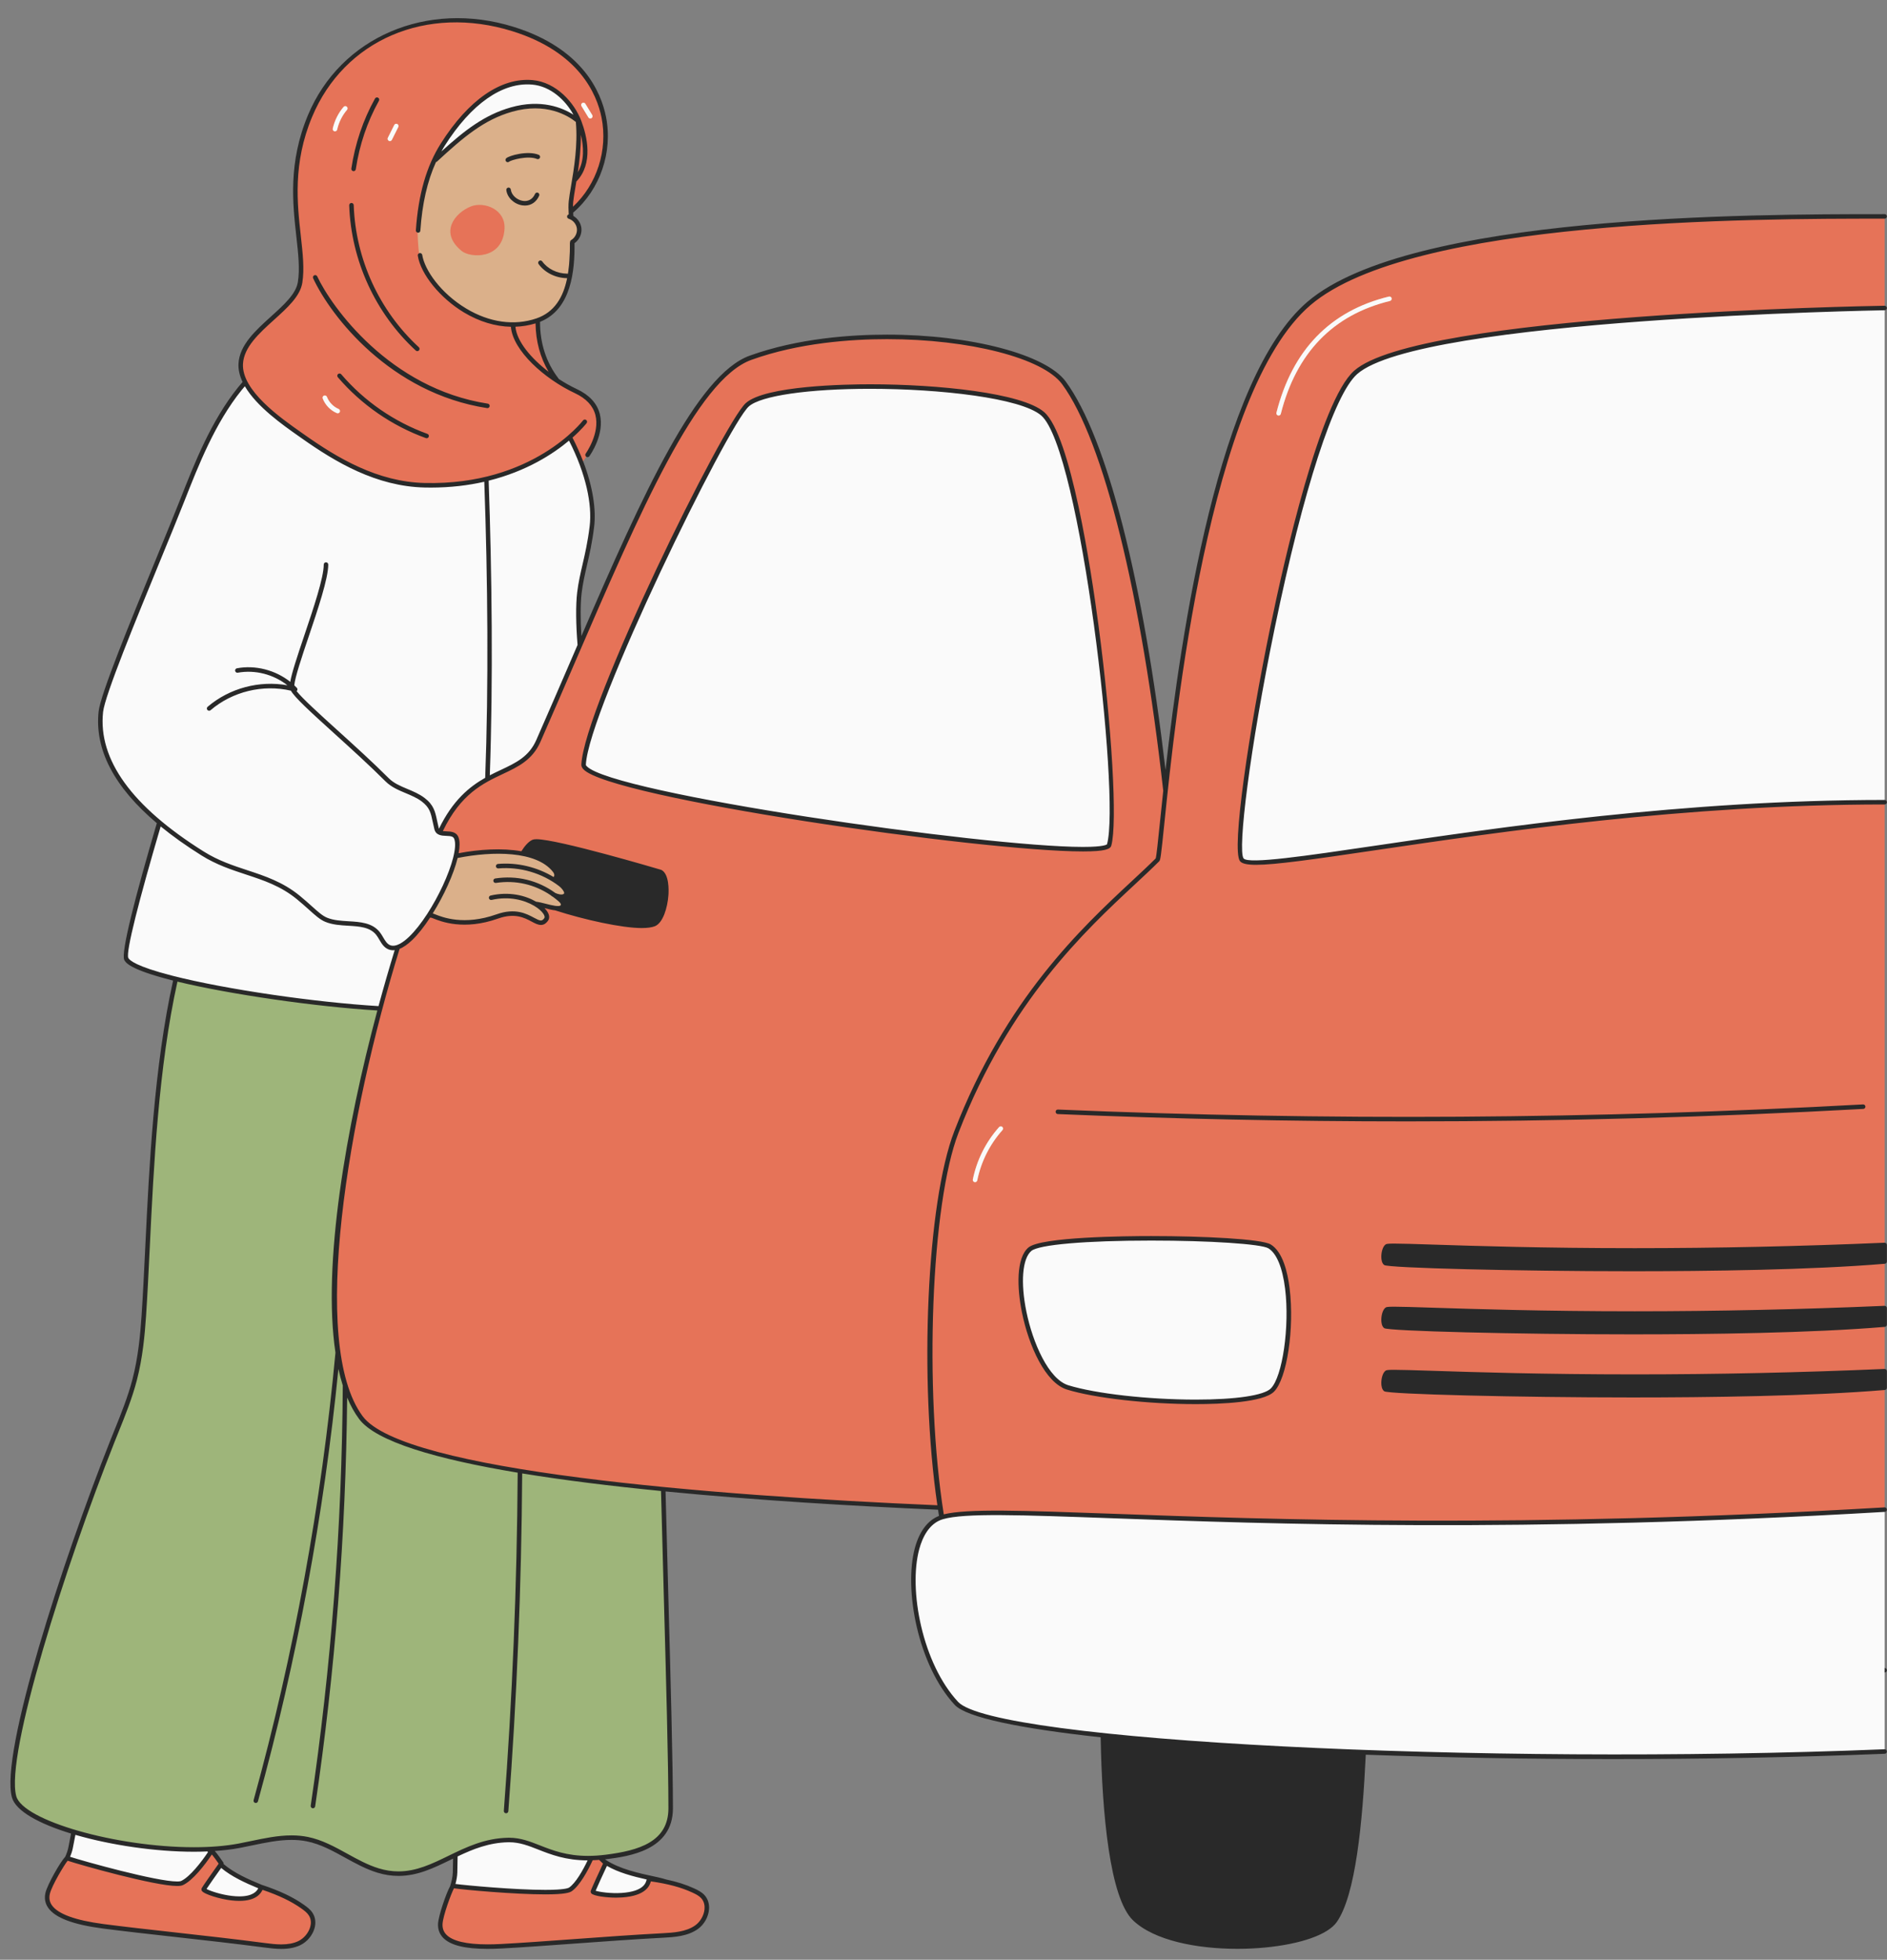 <?xml version="1.0" encoding="UTF-8"?>
<!DOCTYPE svg PUBLIC '-//W3C//DTD SVG 1.0//EN'
          'http://www.w3.org/TR/2001/REC-SVG-20010904/DTD/svg10.dtd'>
<svg height="507.5" preserveAspectRatio="xMidYMid meet" version="1.0" viewBox="-2.7 -4.7 488.8 507.5" width="488.8" xmlns="http://www.w3.org/2000/svg" xmlns:xlink="http://www.w3.org/1999/xlink" zoomAndPan="magnify"
><rect x="-2.7" y="-4.7" width="488.8" height="507.5" fill="#808080" stroke="none"/><g id="change1_1"
  ><path d="M484.485,52.341c-33.648,0-121.353,0.106-147.428,22.269c-17.034,14.487-29.431,56.699-36.845,125.463 l-1.988,0.003c-5.665-51.249-15.439-90.521-26.146-105.053c-4.9-6.652-23.826-11.48-45.002-11.48 c-9.207,0-22.757,0.928-35.022,5.349c-13.842,4.988-28.984,40.027-43.628,73.912l-1.915-0.313 c-0.452-5.382-0.496-10.676-0.114-13.817c0.319-2.622,0.845-4.902,1.403-7.317c0.659-2.855,1.34-5.808,1.831-9.843 c0.524-4.321-0.41-9.963-2.631-15.889l-0.203-0.542l0.369-0.446c1.055-1.275,2.933-3.951,3.656-7.551 c1.315-6.58-3.78-9.468-9.193-12.535c-4.005-2.284-5.402-9.767-5.866-15.754c0.332-0.106,0.667-0.208,0.976-0.339 c7.497-3.17,8.264-13.216,8.173-20.349c0.375,0.062,0.622,0.074,0.622,0.074c1.214-0.701,1.937-2.16,1.774-3.549 c-0.163-1.385-1.197-2.618-2.534-3.031c0.006-0.125,0.012-0.251,0.024-0.354c1.664-15.591,2.463-21.528,2.209-25.301 c-0.018-0.047-0.036-0.094-0.053-0.141l0.986-0.218c0.125,0.323,0.246,0.648,0.347,0.984c0.071,0.236,0.221,0.728-1.236,15.576 l-0.602,5.477c5.311-5.431,7.746-14.027,6.11-22.217c-1.21-6.056-5.761-16.918-22.647-21.63c-4.996-1.394-9.935-2.1-14.68-2.1 c-16.942,0-30.321,8.771-36.708,24.064c-4.974,11.918-3.818,22.273-2.891,30.593c0.518,4.641,0.965,8.649,0.387,12.268 c-0.579,3.621-3.916,6.635-7.447,9.826c-3.785,3.419-7.699,6.955-7.916,11.14c-0.07,1.331,0.287,2.772,1.059,4.284l0.31,0.606 l-0.45,0.51c-0.477,0.542-0.944,1.091-1.393,1.651c-6.827,8.509-11.046,19.231-14.769,28.693c-1.598,4.045-3.817,9.448-6.166,15.168 c-6.404,15.592-14.374,34.996-14.83,39.241c-1.012,9.399,3.973,18.757,14.816,27.815l0.504,0.421l-0.186,0.629 c-8.748,29.604-8.815,33.997-8.643,34.6c0.149,0.311,1.436,1.993,12.14,4.637L44,248.059l-0.215,0.955 c-4.993,22.211-6.259,48.352-7.275,69.357c-0.308,6.356-0.599,12.36-0.963,17.748c-0.336,5.018-0.886,10.936-2.412,16.786 c-1.21,4.643-3.025,9.14-4.781,13.489c-0.359,0.889-0.718,1.778-1.072,2.668c-12.499,31.481-28.268,80.715-25.367,91.273 c0.743,2.71,6.257,5.85,14.751,8.397l0.857,0.258l-0.161,0.88c-0.276,1.512-0.548,2.929-0.815,4.228 c-0.182,0.877-0.488,1.772-0.964,2.818l-0.058,0.226l-0.257,0.16c-0.707,0.646-4.196,6.561-4.647,8.518 c-0.23,0.989-0.08,1.848,0.458,2.624c1.512,2.18,5.92,3.762,13.104,4.703c5.25,0.688,11.667,1.403,18.461,2.16 c7.797,0.869,15.86,1.768,23.261,2.743c1.464,0.192,2.892,0.365,4.267,0.365c1.672,0,3.047-0.264,4.199-0.803 c1.346-0.638,2.476-1.972,2.879-3.396c0.198-0.701,0.305-1.735-0.314-2.688c-0.415-0.646-1.088-1.15-1.861-1.697 c-2.501-1.767-5.586-3.254-9.667-4.655l-0.035,0.052l-0.753-0.308c-3.632-1.484-7.762-3.296-10.794-6.018l-0.664-0.596l0.275-0.388 c-0.427-0.606-0.873-1.218-1.221-1.675l-0.412,0.63l-0.815-1.399c-0.169-0.29-0.326-0.585-0.471-0.89l-0.647-1.357l1.502-0.072 c2.792-0.134,5.345-0.416,7.585-0.836c1.089-0.205,2.181-0.434,3.275-0.663c3.457-0.724,7.031-1.473,10.588-1.473 c1.529,0,2.935,0.135,4.298,0.41c3.746,0.753,7.095,2.6,10.334,4.386c2.581,1.423,5.249,2.895,8.042,3.751 c1.71,0.523,3.354,0.778,5.027,0.778c4.553,0,8.533-1.935,12.747-3.983c0.515-0.25,1.032-0.501,1.553-0.751l1.442-0.689l-0.01,1.599 c-0.01,1.618-0.034,3.137-0.076,4.525c-0.045,1.506-0.434,2.938-0.768,4.017l-0.035,0.112l-0.06,0.102 c-0.74,1.249-2.879,7.201-2.967,9.138c-0.044,0.981,0.237,1.775,0.86,2.426c1.525,1.595,5.03,2.403,10.417,2.403 c1.055,0,2.198-0.032,3.397-0.096c5.342-0.28,11.856-0.754,18.753-1.255c7.754-0.564,15.772-1.146,23.155-1.535 c2.64-0.14,5.925-0.314,8.237-1.973c1.202-0.862,2.069-2.374,2.21-3.853c0.07-0.73-0.011-1.773-0.79-2.596 c-0.538-0.567-1.321-0.953-2.144-1.332c-2.01-0.924-4.191-1.619-6.956-2.21c-0.711-0.223-1.419-0.41-2.105-0.557l-0.379-0.081 c-4.667-0.997-9.956-2.128-13.854-4.789l-0.072-0.05l-0.063-0.061c-0.269-0.264-0.621-0.602-0.984-0.939l-1.649-1.534l2.244-0.194 c0.527-0.046,1.065-0.101,1.624-0.172c8.193-1.052,15.774-3.186,15.774-11.592c0-11.443-0.621-34.093-1.221-55.995 c-0.25-9.131-0.5-18.261-0.708-26.646l-0.028-1.13l1.125,0.11c20.667,2.031,45.458,3.695,71.692,4.812l0.824,0.035l0.122,0.815 c0.125,0.83,0.254,1.65,0.388,2.462l0.14,0.853l-0.823,0.263c-3.403,1.085-5.011,4.728-5.761,7.593 c-2.724,10.407,0.977,29.288,10.007,38.981c1.548,1.664,8.458,4.916,37.338,7.998l0.878,0.094l0.016,0.883 c0.442,25.34,3.313,42.376,7.874,46.74c4.538,4.347,14.208,6.941,25.868,6.941c11.624,0,21.925-2.624,24.491-6.237 c5.059-7.142,6.578-28.021,7.28-43.105l0.046-0.988l0.989,0.036c20.829,0.752,42.666,1.133,64.903,1.133c0.003,0,0.002,0,0.005,0 c23.923,0,47.138-0.443,69.013-1.317L484.485,52.341z M107.503,65.274c0.029,0.053,0.053,0.11,0.083,0.163 c0.73,0.616,1.946,2.864,4.216,5.395c0.008,0.007,0.015,0.014,0.023,0.021l-0.724,0.691c-1.834-1.807-3.31-3.697-4.386-5.619 L107.503,65.274z" fill="#DBB08A"
  /></g
  ><g id="change2_1"
  ><path d="M77.777,490.988c1.67,2.568-0.221,6.222-2.978,7.529c-2.767,1.295-6,0.922-9.024,0.525 c-13.903-1.833-30.492-3.432-41.722-4.903c-11.231-1.471-15.352-4.471-14.406-8.545c0.522-2.262,4.334-8.663,5.026-9.092 c0.005-0.003,0.013-0.012,0.017-0.014c1.284,0.572,26.686,7.833,29.745,6.456c2.467-1.116,5.711-5.359,7.419-7.973 c0.077-0.119,0.156-0.238,0.227-0.35c0.49,0.257,2.58,3.304,2.58,3.304s-0.063,0.089-0.166,0.233 c-0.791,1.11-4.236,5.954-4.433,6.398c-0.175,0.42,3.642,1.891,7.238,2.3c6.96,0.788,7.407-2.5,7.699-2.862 c0.002-0.002,0.004-0.008,0.006-0.01c5.172,1.716,8.301,3.373,10.647,5.031C76.446,489.576,77.252,490.171,77.777,490.988z M176.864,484.859c-1.834-0.843-4.054-1.615-7.075-2.256c-1.286-0.273-2.701-0.525-4.318-0.744 c-0.234,0.374-0.011,3.736-7.051,4.226c-3.607,0.257-7.635-0.49-7.53-0.934c0.117-0.537,3.315-7.366,3.315-7.366 s-0.197-0.196-0.488-0.481c-0.274-0.267-0.632-0.612-1.002-0.956c-0.792,0.069-1.552,0.112-2.279,0.13 c-1.294,2.873-3.41,6.742-5.371,8.101c-2.755,1.914-29.056-0.584-30.422-0.911c-0.048,0.039-0.113,0.138-0.187,0.261 c-0.807,1.363-3.009,7.473-3.105,9.603c-0.187,4.179,4.413,6.374,15.725,5.778c11.312-0.595,27.912-2.055,41.909-2.79 c3.047-0.163,6.292-0.385,8.767-2.16c2.475-1.775,3.665-5.73,1.564-7.948C178.651,485.711,177.752,485.268,176.864,484.859z M140.899,223.225v-0.023c-0.012-0.012-0.035-0.023-0.047-0.035C140.864,223.19,140.887,223.202,140.899,223.225z M60.826,94.307 c-0.803-1.571-1.251-3.181-1.167-4.792c0.443-8.557,14.242-13.997,15.374-21.071c1.611-10.086-5.183-24.515,2.568-43.088 C86.03,5.172,106.576-3.77,130.18,2.814c29.278,8.171,28.227,36.889,14.989,47.302l0.887-8.078c0,0,1.436-14.639,1.273-15.176 c-0.094-0.315-0.208-0.616-0.323-0.915c-0.036-0.092-0.066-0.188-0.104-0.279c-2.27-5.502-7.89-8.238-9.963-8.729 c-6.549-1.565-12.409,2.51-14.335,3.817c-4.892,3.315-10.156,10.564-11.067,12.724c-0.529,1.256-1.054,2.408-1.562,3.506 c-2.964,6.41-5.32,10.91-4.263,22.76c0.183,2.028,0.89,3.935,1.874,5.691c1.137,2.029,2.648,3.851,4.216,5.395 c2.87,2.827,5.886,4.738,6.95,5.328c3.923,2.183,11.429,3.199,11.429,3.199s-0.001,0.02-0.002,0.055 c2.617,0.155,4.78-0.204,6.56-0.956c0.506,6.892,2.063,13.329,5.386,15.224c5.417,3.07,11.137,6.304,9.678,13.6 c-0.761,3.786-2.701,6.584-3.866,7.993c-0.817-2.181-1.823-4.447-3.036-6.769c-5.729,5.007-17.935,12.908-37.588,12.459 c-11.803-0.268-22.052-5.954-31.508-12.631C71.703,105.437,63.803,100.135,60.826,94.307z M147.929,22.775l1.785,2.93 c0.11,0.18,0.302,0.28,0.499,0.28c0.104,0,0.209-0.027,0.304-0.083c0.275-0.168,0.362-0.527,0.196-0.803l-1.788-2.93 c-0.167-0.277-0.529-0.364-0.801-0.195C147.848,22.14,147.761,22.499,147.929,22.775z M98.03,31.774 c0.083,0.041,0.171,0.06,0.259,0.06c0.214,0,0.421-0.119,0.524-0.325c0.547-1.107,1.095-2.203,1.655-3.311 c0.146-0.287,0.029-0.638-0.258-0.784c-0.288-0.144-0.639-0.03-0.784,0.258c-0.562,1.111-1.111,2.211-1.66,3.32 C97.623,31.28,97.74,31.63,98.03,31.774z M83.941,29.298c0.042,0.009,0.086,0.014,0.128,0.014c0.268,0,0.509-0.185,0.57-0.457 c0.424-1.887,1.306-3.652,2.547-5.106c0.21-0.245,0.181-0.613-0.064-0.823c-0.245-0.21-0.613-0.18-0.823,0.064 c-1.366,1.597-2.334,3.537-2.8,5.61C83.428,28.915,83.626,29.226,83.941,29.298z M80.9,98.505c0.655,1.684,1.985,3.061,3.651,3.779 c0.075,0.033,0.153,0.048,0.231,0.048c0.225,0,0.441-0.132,0.537-0.352c0.128-0.296-0.009-0.639-0.304-0.767 c-1.381-0.595-2.484-1.737-3.027-3.132c-0.118-0.3-0.455-0.451-0.756-0.332C80.932,97.865,80.783,98.204,80.9,98.505z M119.277,48.761c-4.086,1.623-8.358,6.747-2.323,11.58c2.172,1.74,10.507,2.289,11.032-5.72 C128.325,49.461,122.663,47.418,119.277,48.761z M318.958,217.938c3.491,4.728,81.472-14.896,166.527-14.896v183.197 c-149.191,8.779-228.911-2.533-244.087,1.914c-0.057,0.017-0.107,0.044-0.164,0.062c-0.134-0.816-0.264-1.64-0.389-2.476 c-22.704-0.966-48.224-2.503-71.747-4.816c-38.561-3.791-71.746-9.663-78.316-18.512c-12.761-17.188-5.851-65.68,4.96-105.953 c1.472-5.485,3.016-10.815,4.593-15.895c2.495-0.86,5.454-4.162,8.113-8.275c0.259,0.036,0.521,0.077,0.779,0.111 c0.618,0.083,6.899,3.772,16.903,0.223c8.16-2.895,10.39,3.957,12.655,0.759c0.654-0.922-0.537-2.65-2.872-4.027 c1.763,0.339,3.514,0.689,5.277,1.027c0.712,0.14,1.669,0.152,1.938-0.525c0.222-0.572-0.268-1.167-0.724-1.564 c-0.514-0.443-1.027-0.864-1.564-1.249c-0.023-0.012-0.058-0.023-0.082-0.047v-0.012c0.023,0.023,0.047,0.035,0.082,0.058 c0.724,0.362,2.125,0.782,2.872,0.187c0.992-0.794-0.525-2.382-1.202-2.907c-0.514-0.397-1.062-0.77-1.611-1.121l0.023-0.129 c0.117-0.082,1.167-0.992,0.082-2.37c-4.467-5.673-16.214-5.647-25.656-3.703c0.449-1.959,0.555-3.588,0.183-4.616 c-0.636-1.772-3.028-0.871-4.34-1.488c8.397-18.203,20.969-13.288,25.563-23.719c3.712-8.436,7.287-16.749,10.753-24.77 c16.473-38.119,30.425-69.49,44.207-74.457c28.344-10.215,72.879-4.774,81.168,6.479c10.491,14.239,20.518,52.9,26.336,105.537 c3.65-33.848,12.941-105.493,37.192-126.118c26.547-22.565,115.361-22.507,149.075-22.507v23.721c0,0-120.485,1.961-137.039,16.694 C334.192,104.446,315.21,212.86,318.958,217.938z M284.602,214.132c3.268-11.709-6.386-102.344-17.219-111.683 c-9.596-8.265-68.409-9.537-76.498-2.335c-5.627,4.996-41.722,78.471-42.411,93.204C148.1,201.268,283.003,219.853,284.602,214.132z M256.928,287.125c-0.243-0.215-0.61-0.194-0.824,0.047c-3.438,3.858-5.79,8.549-6.803,13.57c-0.064,0.315,0.141,0.623,0.457,0.687 c0.038,0.008,0.077,0.011,0.116,0.011c0.271,0,0.515-0.191,0.572-0.469c0.973-4.816,3.23-9.32,6.529-13.022 C257.189,287.709,257.169,287.339,256.928,287.125z M264.079,318.799c-6.094,5.148,0.385,32.897,9.783,35.792 c13.834,4.261,48.318,5.393,53.034,0.689c4.938-4.938,6.631-32.792-0.747-37.216C321.865,315.496,268.784,314.83,264.079,318.799z M357.35,73.237c0.314-0.077,0.505-0.393,0.429-0.705c-0.077-0.313-0.395-0.504-0.705-0.429 c-15.208,3.707-25.01,13.829-29.133,30.086c-0.08,0.312,0.11,0.63,0.422,0.709c0.048,0.012,0.097,0.018,0.144,0.018 c0.261,0,0.498-0.175,0.565-0.439C333.081,86.672,342.595,76.835,357.35,73.237z" fill="#E67358"
  /></g
  ><g id="change3_1"
  ><path d="M171.027,463.589c0,9.654-9.281,11.638-16.647,12.584c-0.573,0.073-1.124,0.128-1.665,0.175 c-0.792,0.069-1.552,0.112-2.279,0.13c-10.857,0.266-14.809-4.809-21.482-4.683c-5.279,0.096-9.609,1.925-13.698,3.881 c-6.382,3.054-12.174,6.422-20.051,4.011c-6.397-1.961-11.72-6.794-18.281-8.113c-5.883-1.19-11.884,0.619-17.779,1.728 c-2.378,0.446-4.983,0.72-7.723,0.853c-11.224,0.542-24.783-1.384-35.043-4.463c-8.352-2.506-14.518-5.771-15.428-9.091 c-3.105-11.3,13.857-62.829,25.402-91.908c2.102-5.288,4.378-10.53,5.814-16.04c1.413-5.416,2.008-11.02,2.382-16.6 c1.587-23.453,1.757-58.327,8.261-87.258c14.141,3.494,36.931,6.751,52.932,7.663c-10.811,40.273-17.721,88.766-4.96,105.953 c6.57,8.848,39.755,14.721,78.316,18.512C169.814,409.765,171.027,447.437,171.027,463.589z" fill="#9EB57A"
  /></g
  ><g id="change4_1"
  ><path d="M50.062,484.556c0.196-0.444,3.642-5.288,4.433-6.398c2.844,2.553,6.754,4.303,10.504,5.836 c-0.292,0.363-0.74,3.65-7.699,2.862C53.704,486.447,49.887,484.976,50.062,484.556z M16.379,469.691 c-0.274,1.504-0.545,2.913-0.811,4.206c-0.187,0.903-0.511,1.764-0.895,2.605c0.005-0.003,0.013-0.012,0.017-0.014 c1.284,0.572,26.686,7.833,29.745,6.456c2.467-1.116,5.711-5.359,7.419-7.973c-0.154-0.265-0.299-0.537-0.432-0.816 C40.199,474.697,26.64,472.77,16.379,469.691z M150.89,485.151c-0.105,0.444,3.923,1.191,7.53,0.934 c7.04-0.49,6.817-3.852,7.051-4.226c1.617,0.219,3.033,0.471,4.318,0.744c-0.723-0.226-1.459-0.422-2.194-0.58 c-4.726-1.011-10.04-2.098-13.878-4.719c0.292,0.284,0.488,0.481,0.488,0.481S151.007,484.614,150.89,485.151z M145.065,484.579 c1.961-1.359,4.077-5.227,5.371-8.101c-10.857,0.266-14.809-4.809-21.482-4.683c-5.279,0.096-9.609,1.925-13.698,3.881 c-0.01,1.611-0.034,3.122-0.076,4.503c-0.038,1.277-0.343,2.52-0.724,3.75c0.073-0.124,0.139-0.222,0.187-0.261 C116.009,483.995,142.31,486.493,145.065,484.579z M100.335,240.564c2.495-0.86,5.454-4.162,8.113-8.275 c3.17-4.903,5.9-10.928,6.9-15.289c0.449-1.959,0.555-3.588,0.183-4.616c-0.636-1.772-3.028-0.871-4.34-1.488 c8.397-18.203,20.969-13.288,25.563-23.719c3.712-8.436,7.287-16.749,10.753-24.77c-0.45-5.351-0.49-10.555-0.118-13.613 c0.677-5.568,2.311-9.572,3.234-17.16c0.502-4.138-0.255-9.869-2.687-16.36c-0.817-2.181-1.823-4.447-3.036-6.769 c-5.729,5.007-17.935,12.908-37.588,12.459c-11.803-0.268-22.052-5.954-31.508-12.631c-4.101-2.896-12.001-8.198-14.978-14.026 c-0.488,0.553-0.964,1.114-1.423,1.686c-6.818,8.498-10.927,18.807-14.919,28.952c-5.989,15.164-20.417,48.691-21.06,54.669 c-0.832,7.729,1.834,17.551,15.169,28.69c-5.671,19.191-9.405,33.614-8.585,35.316c0.771,1.606,5.697,3.42,12.802,5.175 c14.141,3.494,36.931,6.751,52.932,7.663C97.214,250.974,98.758,245.644,100.335,240.564z M148.474,193.318 c-0.374,7.95,134.529,26.535,136.128,20.814c3.268-11.709-6.386-102.344-17.219-111.683c-9.596-8.265-68.409-9.537-76.498-2.335 C185.258,105.11,149.163,178.585,148.474,193.318z M117.013,30.514c4.599-3.619,9.958-6.491,15.76-7.378 c4.83-0.738,9.979,0.017,14.129,2.532c-2.27-5.502-7.89-8.238-9.963-8.729c-6.549-1.565-12.409,2.51-14.335,3.817 c-4.892,3.315-10.156,10.564-11.067,12.724c-0.529,1.256-1.054,2.408-1.562,3.506C112.197,34.688,114.508,32.485,117.013,30.514z M318.958,217.938c3.491,4.728,81.472-14.896,166.527-14.896V75.062c0,0-120.485,1.961-137.039,16.694 C334.192,104.446,315.21,212.86,318.958,217.938z M485.486,448.88l-0.001-62.641c-149.191,8.779-228.911-2.533-244.087,1.914 c-0.057,0.017-0.107,0.044-0.164,0.062c-11.824,3.771-8.522,34.964,3.818,48.209c3.024,3.249,17.018,6.075,37.964,8.311 c0.348,19.957,2.336,41.852,8.183,47.444c11.079,10.612,46.287,8.417,51.867,0.56c4.898-6.915,6.639-25.942,7.463-43.636 C392.32,450.612,440.897,450.691,485.486,448.88z M264.079,318.799c-6.094,5.148,0.385,32.897,9.783,35.792 c13.834,4.261,48.318,5.393,53.034,0.689c4.938-4.938,6.631-32.792-0.747-37.216C321.865,315.496,268.784,314.83,264.079,318.799z M84.069,29.312c0.268,0,0.509-0.185,0.57-0.457c0.424-1.887,1.306-3.652,2.547-5.106c0.21-0.245,0.181-0.613-0.064-0.823 c-0.245-0.21-0.613-0.18-0.823,0.064c-1.366,1.597-2.334,3.537-2.8,5.61c-0.071,0.315,0.127,0.626,0.442,0.698 C83.983,29.307,84.027,29.312,84.069,29.312z M98.03,31.774c0.083,0.041,0.171,0.06,0.259,0.06c0.214,0,0.421-0.119,0.524-0.325 c0.547-1.107,1.095-2.203,1.655-3.311c0.146-0.287,0.029-0.638-0.258-0.784c-0.288-0.144-0.639-0.03-0.784,0.258 c-0.562,1.111-1.111,2.211-1.66,3.32C97.623,31.28,97.74,31.63,98.03,31.774z M148.925,22.169c-0.167-0.277-0.529-0.364-0.801-0.195 c-0.276,0.166-0.363,0.525-0.195,0.801l1.785,2.93c0.11,0.18,0.302,0.28,0.499,0.28c0.104,0,0.209-0.027,0.304-0.083 c0.275-0.168,0.362-0.527,0.196-0.803L148.925,22.169z M84.782,102.332c0.225,0,0.441-0.132,0.537-0.352 c0.128-0.296-0.009-0.639-0.304-0.767c-1.381-0.595-2.484-1.737-3.027-3.132c-0.118-0.3-0.455-0.451-0.756-0.332 c-0.3,0.116-0.449,0.455-0.332,0.756c0.655,1.684,1.985,3.061,3.651,3.779C84.626,102.317,84.704,102.332,84.782,102.332z M328.363,102.898c0.048,0.012,0.097,0.018,0.144,0.018c0.261,0,0.498-0.175,0.565-0.439c4.009-15.805,13.523-25.642,28.278-29.24 c0.314-0.077,0.505-0.393,0.429-0.705c-0.077-0.313-0.395-0.504-0.705-0.429c-15.208,3.707-25.01,13.829-29.133,30.086 C327.861,102.501,328.051,102.819,328.363,102.898z M256.104,287.172c-3.438,3.858-5.79,8.549-6.803,13.57 c-0.064,0.315,0.141,0.623,0.457,0.687c0.038,0.008,0.077,0.011,0.116,0.011c0.271,0,0.515-0.191,0.572-0.469 c0.973-4.816,3.23-9.32,6.529-13.022c0.214-0.24,0.194-0.61-0.047-0.824C256.685,286.91,256.318,286.931,256.104,287.172z" fill="#FAFAFA"
  /></g
  ><g id="change5_1"
  ><path d="M277.833,215.791c5.736,0,7.079-0.6,7.331-1.502c1.619-5.801,0.168-30.822-3.305-56.965 c-1.947-14.657-7.217-49.389-14.095-55.318c-5.734-4.939-27.373-7.188-45.052-7.188c-6.277,0-27.151,0.35-32.215,4.859 c-5.751,5.108-41.901,78.531-42.606,93.613c-0.02,0.423,0.166,0.841,0.551,1.246c7.109,7.45,102.903,21.255,129.388,21.255 C277.831,215.791,277.832,215.791,277.833,215.791z M149.057,193.344c0.667-14.248,36.752-87.942,42.216-92.795 c3.114-2.772,15.455-4.563,31.439-4.563c18.026,0,39.027,2.372,44.291,6.904c10.168,8.766,20.542,98.532,17.058,111.038 c-0.057,0.072-0.719,0.694-6.228,0.694c-0.001,0-0.002,0-0.002,0c-25.649,0-121.791-13.816-128.544-20.893 C149.068,193.499,149.056,193.376,149.057,193.344z M136.401,36.472c-2.346-0.979-6.709,0.291-7.172,0.666 c-0.113,0.112-0.259,0.168-0.406,0.168c-0.149,0-0.3-0.059-0.415-0.174c-0.228-0.228-0.222-0.602,0.006-0.83 c0.722-0.722,5.636-2.073,8.436-0.909c0.298,0.124,0.438,0.466,0.315,0.764C137.041,36.456,136.695,36.589,136.401,36.472z M136.661,45.214c0.295,0.129,0.43,0.473,0.301,0.768c-0.712,1.63-2.064,2.547-3.693,2.547c-0.222,0-0.449-0.017-0.681-0.051 c-2.132-0.319-3.908-2.02-4.131-3.957c-0.036-0.32,0.193-0.61,0.513-0.648c0.31-0.035,0.611,0.192,0.648,0.513 c0.162,1.408,1.542,2.697,3.143,2.937c1.387,0.204,2.539-0.449,3.132-1.808C136.022,45.221,136.368,45.087,136.661,45.214z M486.069,427.8c0.019,0.322-0.226,0.597-0.548,0.617c-0.01,0.001-0.025,0.001-0.035,0.002l0-1.163 C485.763,427.247,486.05,427.491,486.069,427.8z M327.523,157.819c-6.536,31.632-9.664,57.646-8.095,59.772 c1.164,1.573,16.341-0.667,33.913-3.26c32.03-4.729,80.434-11.873,132.144-11.873h0c0.323,0,0.584,0.261,0.584,0.584 s-0.261,0.584-0.584,0.584h0c-51.625,0-99.977,7.138-131.974,11.861c-16.151,2.383-25.815,3.768-30.831,3.768 c-2.372,0-3.704-0.31-4.192-0.97c-2.244-3.042,2.35-33.877,7.891-60.703c3.575-17.303,12.845-58.399,21.679-66.263 c16.526-14.709,132.49-16.762,137.418-16.842c0.003,0,0.006,0.002,0.009,0.002c0.298,0.012,0.578,0.253,0.584,0.573 c0.006,0.321-0.252,0.587-0.575,0.593c-0.001,0-0.008,0-0.009,0c-1.435,0.023-120.463,2.138-136.652,16.545 C342.885,97.485,334.919,122.02,327.523,157.819z M485.486,448.301c-0.008,0-0.015-0.004-0.024-0.004 c-104.975,4.266-230.573-2.157-239.982-12.27c-9.247-9.926-12.929-29.108-10.042-39.628c0.801-2.922,2.515-6.626,6.125-7.685 c5.562-1.629,19.985-1.104,43.886-0.239c39.796,1.442,106.401,3.857,200.036-1.65c0.012-0.001,0.023-0.001,0.035-0.002 c0.321-0.02,0.567-0.296,0.548-0.617c-0.017-0.309-0.281-0.565-0.583-0.545c-0.012,0.001-0.022-0.005-0.034-0.003 c-93.598,5.508-160.18,3.094-199.961,1.65c-23.334-0.844-37.653-1.359-43.719,0.155c-5.128-32.425-3.29-80.455,3.825-98.839 c13.181-34.047,32.769-52.278,45.731-64.342c2.275-2.117,4.423-4.117,6.238-5.932c0.339-0.339,0.452-1.161,1.338-9.772 c2.846-27.665,11.51-111.854,37.886-134.285c26.248-22.311,114.583-22.368,148.179-22.368c0.087,0,0.172,0,0.259,0h0.258h0.001 c0.323,0,0.584-0.261,0.584-0.584s-0.261-0.584-0.584-0.584h-0.259c-0.087,0-0.171,0-0.258,0 c-33.715,0-122.363,0.056-148.937,22.646c-23.194,19.726-32.812,85.972-36.819,121.31c-5.697-48.536-15.125-86.06-25.861-100.631 c-5.175-7.025-24.636-12.123-46.276-12.123c-9.334,0-23.08,0.944-35.561,5.441c-13.739,4.952-27.684,35.804-43.611,72.615 c-0.275-4.368-0.264-8.466,0.062-11.148c0.309-2.537,0.827-4.778,1.374-7.152c0.638-2.761,1.361-5.89,1.861-10.008 c0.543-4.477-0.336-10.401-2.852-16.954c-0.765-1.991-1.681-4.039-2.755-6.123c2.417-2.142,3.622-3.702,3.66-3.754 c0.194-0.257,0.143-0.623-0.116-0.816c-0.255-0.195-0.622-0.141-0.816,0.116c-0.126,0.169-12.984,16.869-40.997,16.203 C95.08,120.1,84.69,113.891,76.14,107.855l-0.814-0.573c-5.398-3.791-15.445-10.846-15.085-17.739 c0.226-4.356,4.204-7.95,8.053-11.426c3.476-3.14,6.76-6.106,7.316-9.582c0.569-3.563,0.124-7.545-0.39-12.156 c-0.933-8.368-2.095-18.782,2.92-30.8c8.341-19.976,29.67-29.108,51.866-22.207c17.302,5.38,21.908,16.323,23.114,22.366 c1.681,8.427-1.215,17.345-7.393,23.093c0.003-0.465,0.017-0.913,0.06-1.318c0.107-1.019,0.33-2.338,0.588-3.866 c0.072-0.428,0.149-0.885,0.224-1.342c4.495-4.659,2.748-11.797,1.289-15.66c-1.771-4.725-6.477-10.058-12.625-10.602 c-8.173-0.717-16.61,5.107-23.774,16.414c-3.727,5.871-5.84,13.226-6.464,22.488c-0.019,0.286,0.176,0.527,0.446,0.594 c0.033,0.008,0.063,0.024,0.098,0.027c0.013,0.001,0.026,0.001,0.04,0.001c0.304,0,0.561-0.236,0.582-0.544 c0.469-6.973,1.805-12.821,4.04-17.749c0.096-0.022,0.189-0.06,0.267-0.131c6.774-6.249,12.133-10.833,19.446-12.908 c8.808-2.508,14.494,1.02,16.526,2.647c0,0.002-0.001,0.004-0.001,0.006c0.53,6.062-0.496,12.132-1.246,16.564 c-0.261,1.547-0.486,2.883-0.597,3.938c-0.11,1.016-0.079,2.193-0.01,3.447c-0.183,0.053-0.341,0.185-0.401,0.381 c-0.093,0.307,0.08,0.633,0.389,0.728c1.12,0.342,1.998,1.389,2.135,2.546c0.137,1.159-0.477,2.382-1.49,2.977 c-0.232,0.136-0.325,0.404-0.26,0.651c-0.02-0.003-0.037-0.005-0.058-0.009c0.013,1.592-0.019,3.159-0.124,4.673 c-0.081,1.18-0.207,2.326-0.386,3.429c-0.067-0.028-0.139-0.045-0.216-0.045c-2.582-0.022-5.05-1.236-6.442-3.166 c-0.189-0.262-0.556-0.322-0.814-0.132c-0.262,0.188-0.321,0.553-0.132,0.814c1.604,2.227,4.432,3.626,7.379,3.651 c0.002,0,0.004,0,0.005,0c0.005,0,0.009-0.003,0.014-0.003c-1.006,4.918-3.262,8.806-7.955,10.424 c-5.714,1.965-12.172,1.065-18.173-2.54c-6.682-4.014-10.799-10.026-11.412-13.891c-0.051-0.32-0.356-0.533-0.668-0.486 c-0.043,0.007-0.078,0.028-0.116,0.043c-0.251,0.098-0.413,0.349-0.37,0.625c0.766,4.819,5.797,11.005,11.963,14.709 c3.96,2.38,8.116,3.622,12.159,3.71c0.482,6.137,8.648,13.48,16.575,17.193c2.901,1.357,4.688,3.255,5.308,5.642 c1.233,4.738-2.472,9.954-2.51,10.005c-0.188,0.262-0.13,0.627,0.131,0.815c0.008,0.006,0.017,0.008,0.025,0.013 c0.098,0.064,0.207,0.098,0.317,0.098c0.18,0,0.359-0.085,0.474-0.243c0.166-0.23,4.063-5.703,2.695-10.977 c-0.71-2.741-2.711-4.899-5.944-6.411c-1.562-0.732-3.147-1.628-4.685-2.629c-0.017-0.035-0.026-0.072-0.051-0.104 c-3.187-4.142-4.795-9.081-4.798-14.677c8.188-3.243,9.02-13.444,8.941-20.37c1.245-0.88,1.955-2.41,1.777-3.925 c-0.155-1.311-0.96-2.477-2.09-3.136c-0.018-0.291-0.031-0.573-0.044-0.854c6.99-5.98,10.328-15.697,8.5-24.855 c-1.256-6.299-6.034-17.693-23.912-23.253c-22.433-6.971-44.845,2.649-53.29,22.875c-5.132,12.296-3.953,22.877-3.004,31.379 c0.505,4.525,0.942,8.436,0.397,11.841c-0.491,3.07-3.625,5.902-6.945,8.901c-4.023,3.634-8.184,7.393-8.435,12.231 c-0.084,1.599,0.322,3.186,1.06,4.734c-0.401,0.463-0.801,0.929-1.188,1.412c-6.978,8.697-11.244,19.537-15.007,29.101 c-1.596,4.039-3.815,9.445-6.166,15.169c-6.773,16.493-14.451,35.186-14.931,39.651c-1.061,9.855,4.007,19.55,15.077,28.927 c-5.626,19.087-9.332,33.54-8.438,35.395c0.288,0.599,1.162,2.419,12.129,5.225c0.17,0.044,0.351,0.087,0.524,0.131 c-4.942,22.3-6.188,47.966-7.208,69.057c-0.307,6.352-0.597,12.354-0.961,17.731c-0.33,4.944-0.871,10.768-2.363,16.492 c-1.182,4.537-2.974,8.978-4.708,13.274c-0.363,0.898-0.725,1.798-1.083,2.697C13.709,398.96-2.741,449.366,0.388,460.756 c0.972,3.547,7.088,6.856,15.317,9.374c-0.239,1.293-0.475,2.517-0.708,3.649c-0.169,0.817-0.465,1.612-0.815,2.391 c-1.21,1.211-4.609,7.15-5.103,9.292c-0.332,1.431-0.097,2.737,0.699,3.885c1.802,2.599,6.447,4.356,14.2,5.372 c5.258,0.688,11.673,1.403,18.463,2.16c7.8,0.869,15.865,1.767,23.259,2.743c1.518,0.198,3.001,0.377,4.472,0.377 c1.91,0,3.505-0.311,4.877-0.952c1.766-0.839,3.193-2.524,3.723-4.398c0.406-1.436,0.227-2.849-0.505-3.975 c-0.573-0.89-1.406-1.517-2.28-2.133c-2.779-1.965-6.21-3.588-10.799-5.11c-0.007-0.002-0.014,0.001-0.021-0.001 c-3.565-1.457-7.229-3.091-9.951-5.405c0.026-0.148,0.016-0.3-0.072-0.43c-0.717-1.045-1.586-2.257-2.207-2.953 c2.264-0.157,4.388-0.406,6.317-0.767c1.096-0.206,2.197-0.437,3.301-0.668c3.379-0.708,6.872-1.44,10.265-1.44 c1.424,0,2.728,0.125,3.989,0.38c3.506,0.704,6.748,2.492,9.882,4.22c2.652,1.461,5.394,2.973,8.344,3.878 c1.862,0.57,3.658,0.847,5.49,0.847c4.918,0,9.057-2.012,13.439-4.143c0.232-0.113,0.468-0.226,0.701-0.339 c-0.013,1.252-0.034,2.444-0.067,3.55c-0.036,1.202-0.334,2.403-0.699,3.586c-1.037,1.863-3.038,7.704-3.132,9.76 c-0.062,1.417,0.374,2.625,1.3,3.592c1.862,1.946,5.645,2.892,11.567,2.892c0,0,0,0,0.001,0c1.08,0,2.248-0.032,3.47-0.097 c5.355-0.281,11.872-0.754,18.773-1.256c7.75-0.563,15.763-1.145,23.137-1.533c2.848-0.153,6.394-0.345,9.075-2.269 c1.581-1.134,2.678-3.044,2.864-4.988c0.144-1.495-0.288-2.858-1.215-3.837c-0.731-0.771-1.701-1.254-2.631-1.682 c-2.137-0.983-4.473-1.727-7.252-2.311c-0.72-0.224-1.439-0.416-2.138-0.566l-0.428-0.091c-4.587-0.98-9.579-2.056-13.191-4.502 c-0.022-0.021-0.044-0.043-0.066-0.064c0.143-0.017,0.279-0.023,0.423-0.041c5.569-0.715,17.156-2.202,17.156-13.164 c0-11.46-0.62-34.107-1.22-56.009c-0.242-8.823-0.487-17.766-0.693-26.049c23.293,2.272,48.396,3.779,70.586,4.734 c0.082,0.535,0.164,1.069,0.25,1.595c-2.906,1.155-5.055,3.968-6.225,8.229c-2.967,10.817,0.813,30.534,10.314,40.733 c3.015,3.24,16.891,6.099,37.785,8.375c0.359,19.933,2.391,41.668,8.386,47.403c5.479,5.247,16.557,7.377,27.016,7.377 c2.424,0,4.815-0.114,7.096-0.33c9.379-0.891,16.345-3.347,18.635-6.571c4.921-6.949,6.698-25.775,7.54-43.366 c20.131,0.731,41.875,1.126,64.112,1.126c23.333,0,47.211-0.435,70.316-1.372c0.322-0.014,0.573-0.285,0.56-0.608 C486.056,448.543,485.805,448.307,485.486,448.301z M129.624,23.112c-6.839,1.94-11.965,5.951-17.983,11.405 c0.273-0.483,0.54-0.972,0.834-1.435c6.918-10.918,14.974-16.546,22.686-15.876c4.779,0.422,8.617,4.039,10.684,7.806 C142.978,23.182,137.453,20.887,129.624,23.112z M147.769,30.205c0.724,3.023,0.97,6.72-0.788,9.7 C147.418,36.97,147.781,33.642,147.769,30.205z M139.418,91.586c-4.614-3.539-8.269-7.921-8.604-11.673 c1.774-0.061,3.519-0.349,5.211-0.871C136.088,83.684,137.229,87.888,139.418,91.586z M144.696,109.405 c4.399,8.611,6.026,16.559,5.347,22.16c-0.494,4.057-1.178,7.021-1.839,9.887c-0.555,2.404-1.079,4.674-1.395,7.273 c-0.387,3.186-0.337,8.331,0.102,13.587c-0.577,1.336-1.156,2.677-1.739,4.026c-2.902,6.72-5.882,13.621-8.954,20.604 c-1.897,4.311-5.266,5.896-9.166,7.733c-0.924,0.435-1.89,0.893-2.878,1.405c0.885-24.649,0.536-52.808-0.293-76.303 C133.747,117.322,140.619,112.823,144.696,109.405z M24.004,179.675c0.463-4.301,8.441-23.725,14.85-39.333 c2.353-5.727,4.574-11.137,6.172-15.185c3.734-9.487,7.966-20.24,14.832-28.799c0.283-0.353,0.577-0.689,0.868-1.031 c3.097,5.3,9.816,10.022,13.929,12.911l0.812,0.571c8.693,6.139,19.274,12.453,31.831,12.739c0.535,0.012,1.064,0.018,1.587,0.018 c5.13,0,9.745-0.575,13.861-1.51c0.91,25.249,1.13,52.938,0.236,76.668c-4.057,2.287-8.394,5.81-11.97,13.185 c-0.018-0.047-0.039-0.091-0.052-0.146c-0.175-0.685-0.307-1.312-0.429-1.892c-0.505-2.4-0.871-4.134-3.298-5.969 c-1.325-1.002-2.872-1.651-4.369-2.278c-1.825-0.764-3.548-1.486-4.852-2.783c-4.193-4.193-9.059-8.597-13.353-12.482 c-4.602-4.165-8.982-8.131-10.529-10.084c0.051-0.041,0.096-0.091,0.131-0.149c0.136-0.224,0.105-0.512-0.074-0.702 c-0.211-0.224-0.431-0.439-0.655-0.65c0.149-2.011,2.025-7.581,3.708-12.568c2.386-7.076,5.09-15.096,5.09-18.708 c0-0.323-0.261-0.584-0.584-0.584s-0.584,0.261-0.584,0.584c0,3.42-2.673,11.343-5.029,18.335 c-1.904,5.646-3.247,9.708-3.646,12.036c-3.822-3.039-9.014-4.406-13.81-3.51c-0.317,0.06-0.526,0.364-0.466,0.681 c0.06,0.317,0.37,0.522,0.681,0.466c4.463-0.826,9.298,0.433,12.856,3.259c-7.263-1.309-15.009,0.734-20.662,5.564 c-0.245,0.209-0.274,0.578-0.064,0.823c0.115,0.134,0.279,0.204,0.443,0.204c0.134,0,0.269-0.046,0.379-0.14 c5.677-4.85,13.565-6.743,20.805-5.063c0.986,1.756,4.854,5.306,11.226,11.072c4.284,3.876,9.138,8.268,13.312,12.442 c1.466,1.46,3.377,2.26,5.225,3.034c1.429,0.599,2.908,1.219,4.115,2.131c2.079,1.573,2.373,2.967,2.86,5.279 c0.125,0.595,0.261,1.238,0.44,1.94c0.409,1.606,1.94,1.663,3.058,1.704c1.239,0.045,1.85,0.141,2.095,0.825 c1.522,4.212-5.483,19.35-11.711,25.308c-1.401,1.34-3.393,2.804-4.933,2.169c-0.786-0.326-1.267-1.146-1.778-2.014 c-0.271-0.464-0.553-0.942-0.895-1.371c-1.943-2.439-5.072-2.626-8.098-2.807c-1.923-0.115-3.912-0.234-5.571-0.929 c-1.172-0.487-2.305-1.507-3.874-2.918c-0.902-0.811-1.923-1.731-3.184-2.76c-4.361-3.569-9.041-5.111-13.567-6.601 c-3.689-1.216-7.502-2.472-11.263-4.825C31.459,204.167,22.677,192.002,24.004,179.675z M126.39,220.19 c5.577-0.476,11.317,1.199,15.749,4.597c0.613,0.475,1.3,1.321,1.303,1.776c0.002,0.078-0.017,0.139-0.109,0.213 c-0.474,0.378-1.594,0.053-2.183-0.224c-4.522-3.277-9.972-4.616-15.565-3.763c-0.318,0.048-0.538,0.346-0.489,0.665 c0.048,0.319,0.353,0.54,0.665,0.489c5.071-0.769,10.025,0.366,14.199,3.202c0.141,0.155,0.35,0.289,0.574,0.404 c0.507,0.37,1.005,0.761,1.486,1.183c0.416,0.362,0.637,0.72,0.562,0.914c-0.246,0.637-2.425,0.077-3.868-0.292 c-0.871-0.223-1.765-0.448-2.546-0.552c-2.766-1.613-6.996-2.688-11.778-1.591c-0.315,0.072-0.511,0.385-0.439,0.699 c0.072,0.314,0.381,0.512,0.699,0.439c4.574-1.048,8.484,0.049,10.948,1.489c0.023,0.015,0.047,0.028,0.072,0.04 c1.131,0.672,1.95,1.414,2.373,2.047c0.323,0.483,0.422,0.901,0.266,1.121c-0.635,0.896-1.049,0.791-2.705-0.096 c-1.926-1.031-4.836-2.591-9.667-0.876c-8.461,3.005-14.11,0.731-15.967-0.016c-0.271-0.109-0.438-0.176-0.573-0.211 c2.876-4.612,5.407-10.118,6.445-14.359c9.073-1.805,20.386-1.875,24.679,3.578c0.272,0.344,0.391,0.663,0.357,0.949 c-0.021,0.169-0.093,0.307-0.164,0.407c-4.294-2.591-9.414-3.826-14.424-3.396c-0.32,0.028-0.559,0.311-0.531,0.632 S126.057,220.205,126.39,220.19z M41.9,247.966c-9.422-2.411-11.088-4.02-11.367-4.6c-0.695-1.503,2.852-15.25,8.386-34.055 c3.087,2.528,6.605,5.033,10.567,7.511c3.882,2.427,7.764,3.706,11.518,4.943c4.629,1.526,9.001,2.966,13.195,6.396 c1.239,1.014,2.25,1.924,3.142,2.725c1.655,1.489,2.85,2.564,4.204,3.128c1.841,0.772,3.931,0.896,5.952,1.017 c2.898,0.173,5.635,0.337,7.254,2.369c0.29,0.365,0.539,0.788,0.801,1.235c0.585,0.996,1.19,2.025,2.339,2.502 c0.395,0.164,0.812,0.245,1.249,0.245c0.129,0,0.263-0.016,0.396-0.03c-1.423,4.631-2.83,9.487-4.186,14.495 C79.177,254.879,56.048,251.586,41.9,247.966z M16.138,474.016c0.228-1.105,0.458-2.298,0.691-3.555 c9.194,2.673,20.744,4.374,30.707,4.374c1.208,0,2.374-0.03,3.513-0.079c0.036,0.069,0.08,0.133,0.117,0.202 c-1.634,2.443-4.698,6.429-6.969,7.456c-0.082,0.037-0.345,0.122-1.023,0.122c-5.379,0-24.188-5.234-27.721-6.393 C15.736,475.455,15.986,474.753,16.138,474.016z M64.205,484.298c-0.393,0.772-1.413,2.097-4.897,2.098 c-0.598,0-1.251-0.04-1.941-0.119c-2.805-0.318-5.677-1.301-6.574-1.8c0.607-0.931,2.401-3.48,3.8-5.446 C57.285,481.273,60.768,482.879,64.205,484.298z M53.948,477.92c-1.237,1.736-4.206,5.919-4.423,6.41 c-0.072,0.169-0.043,0.456,0.049,0.614c0.526,0.895,4.761,2.162,7.661,2.491c0.734,0.083,1.432,0.125,2.074,0.125 c4.338-0.001,5.564-1.939,5.999-2.86c4.233,1.438,7.422,2.966,10.008,4.793c0.776,0.546,1.511,1.097,1.972,1.813 c0.702,1.079,0.584,2.24,0.363,3.023c-0.436,1.536-1.652,2.973-3.099,3.659c-1.212,0.568-2.645,0.844-4.38,0.844 c-1.4,0-2.843-0.174-4.32-0.368c-7.406-0.976-15.476-1.875-23.281-2.745c-6.785-0.756-13.194-1.471-18.442-2.158 c-7.304-0.956-11.81-2.598-13.391-4.878c-0.609-0.878-0.78-1.844-0.521-2.957c0.484-2.094,3.732-7.51,4.605-8.567 c3.131,1.062,22.584,6.543,28.351,6.544c0.684,0,1.161-0.072,1.503-0.226c2.529-1.144,5.735-5.274,7.504-7.936 C52.624,476.075,53.321,477.021,53.948,477.92z M176.62,485.39c0.862,0.397,1.683,0.804,2.271,1.424 c0.887,0.936,0.98,2.107,0.902,2.924c-0.153,1.593-1.088,3.222-2.382,4.15c-2.406,1.726-5.762,1.906-8.458,2.052 c-7.384,0.387-15.402,0.97-23.158,1.534c-6.895,0.5-13.407,0.973-18.75,1.255c-1.204,0.063-2.351,0.095-3.411,0.095 c-0.001,0-0.001,0-0.001,0c-5.509,0-9.117-0.852-10.723-2.532c-0.706-0.738-1.025-1.632-0.977-2.733 c0.098-2.138,2.295-8.043,2.962-9.256c2.617,0.388,15.61,1.574,23.664,1.576c5.073,0,6.333-0.468,6.839-0.819 c2.016-1.399,4.105-5.145,5.428-8.025c0.55-0.019,1.103-0.045,1.671-0.09c0.33,0.309,0.673,0.638,1.006,0.966 c-0.906,1.935-3.069,6.596-3.181,7.107c-0.041,0.173,0.024,0.44,0.135,0.58c0.581,0.733,4.106,1.124,6.427,1.124 c0.526,0,1.056-0.018,1.577-0.054c6.1-0.425,7.136-3.01,7.436-4.16C170.359,483.144,173.683,484.039,176.62,485.39z M115.282,483.18 c0.26-0.973,0.453-1.966,0.483-2.985c0.038-1.283,0.062-2.671,0.073-4.147c3.947-1.874,8.108-3.577,13.13-3.668l0.233-0.002 c2.702,0,4.948,0.883,7.548,1.904c3.315,1.302,7.075,2.775,12.768,2.792c-1.243,2.612-3.087,5.849-4.784,7.027 c-0.264,0.184-1.395,0.61-6.173,0.61C130.623,484.711,118.034,483.545,115.282,483.18z M154.515,478.501 c3.018,1.732,6.695,2.713,10.301,3.517c-0.201,0.86-0.755,3.089-6.437,3.484c-2.837,0.2-5.838-0.25-6.789-0.565 C152.038,483.851,153.474,480.731,154.515,478.501z M170.444,463.588c0,8.732-7.756,10.931-16.137,12.006 c-1.629,0.209-3.208,0.315-4.692,0.315h-0.001c-5.529,0-9.2-1.442-12.439-2.714c-2.6-1.021-5.053-1.985-7.976-1.985l-0.254,0.002 c-6.079,0.111-10.865,2.438-15.493,4.688c-4.257,2.07-8.278,4.025-12.927,4.025c-1.713,0-3.398-0.26-5.148-0.796 c-2.834-0.87-5.523-2.352-8.123-3.785c-3.211-1.77-6.532-3.602-10.213-4.342c-1.338-0.27-2.717-0.402-4.22-0.402 c-3.514,0-7.067,0.744-10.505,1.466c-1.096,0.229-2.189,0.458-3.278,0.663c-3.322,0.622-7.193,0.938-11.503,0.938 c-20.209,0-44.294-6.919-46.021-13.221c-2.925-10.648,12.862-60.003,25.383-91.537c0.357-0.899,0.718-1.795,1.081-2.692 c1.747-4.33,3.554-8.807,4.754-13.417c1.518-5.818,2.065-11.71,2.4-16.707c0.365-5.389,0.654-11.395,0.962-17.754 c1.017-21.035,2.26-46.644,7.17-68.831c13.561,3.278,35.766,6.504,51.783,7.468c-8.11,30.27-14.261,65.682-10.853,88.616 c-3.646,39.12-10.749,78.013-21.198,115.881c-0.086,0.31,0.097,0.631,0.408,0.718c0.308,0.081,0.631-0.098,0.718-0.408 c10.101-36.609,17.079-74.173,20.838-111.977c0.327,1.494,0.702,2.921,1.131,4.275c-0.204,36.419-2.985,72.911-8.307,108.83 c-0.048,0.319,0.172,0.615,0.491,0.662c0.029,0.005,0.058,0.007,0.087,0.007c0.284,0,0.534-0.209,0.577-0.498 c5.178-34.948,7.944-70.436,8.287-105.872c0.87,2.084,1.894,3.945,3.087,5.552c4.351,5.859,20.038,10.405,41.086,13.912 c-0.181,29.285-1.38,58.583-3.588,87.573c-0.024,0.321,0.217,0.602,0.538,0.627c0.015,0.001,0.03,0.001,0.046,0.001 c0.303,0,0.558-0.233,0.581-0.54c2.206-28.957,3.404-58.219,3.59-87.469c10.878,1.776,23.125,3.283,35.962,4.553 c0.207,8.325,0.453,17.32,0.697,26.193C169.824,429.505,170.444,452.144,170.444,463.588z M91.251,362.066 c-13.943-18.781-3.672-78.186,9.553-121.042c1.011-0.41,2.103-1.173,3.274-2.29c1.503-1.438,3.102-3.48,4.632-5.814 c0.131,0.018,0.263,0.039,0.394,0.056c0.082,0.02,0.225,0.082,0.429,0.164c1.957,0.788,7.915,3.184,16.792,0.033 c4.345-1.543,6.878-0.185,8.727,0.805c0.788,0.422,1.592,0.852,2.369,0.852c0.637,0,1.259-0.289,1.838-1.11 c0.268-0.375,0.591-1.192-0.247-2.444c-0.179-0.267-0.411-0.54-0.674-0.812c0.029,0.007,0.058,0.015,0.086,0.022 c0.922,0.237,1.854,0.472,2.681,0.567c7.662,2.473,17.346,4.577,22.399,4.577c1.47,0,2.62-0.157,3.418-0.467 c2.1-0.823,3.299-4.786,3.525-8.119c0.083-1.232,0.202-5.34-1.773-6.44c-0.037-0.021-0.076-0.037-0.117-0.05 c-1.091-0.324-26.771-7.93-32.309-7.93c-0.462,0-0.79,0.05-1.032,0.155c-0.951,0.412-1.969,1.529-2.866,2.966 c-5.009-0.887-10.965-0.496-16.245,0.507c0.306-1.672,0.33-3.085-0.024-4.066c-0.539-1.5-1.987-1.554-3.151-1.596 c-0.366-0.014-0.664-0.033-0.917-0.067c4.628-9.634,10.408-12.376,15.537-14.791c3.941-1.856,7.663-3.609,9.738-8.32 c3.072-6.983,6.054-13.888,8.956-20.61c16.969-39.3,31.624-73.24,45.668-78.302c12.321-4.442,25.923-5.373,35.164-5.373 c21.297,0,40.364,4.898,45.336,11.648c10.818,14.683,20.58,54.831,26.207,105.312c-0.341,3.158-0.631,5.98-0.877,8.372 c-0.485,4.715-0.871,8.469-1.073,9.135c-1.786,1.782-3.9,3.75-6.137,5.832c-13.041,12.137-32.747,30.479-46.024,64.775 c-7.156,18.487-9.177,64.397-4.398,96.909C181.153,382.598,101.782,376.248,91.251,362.066z M326.451,317.564 c-2.372-1.423-17.365-2.167-30.947-2.167c-6.639,0-28.548,0.213-31.799,2.957c-3.219,2.718-2.978,10.479-1.682,16.837 c1.774,8.691,6.069,18.233,11.668,19.958c7.2,2.218,20.914,3.767,33.352,3.767c0.001,0,0.002,0,0.003,0 c6.362,0,17.451-0.419,20.265-3.222c3.359-3.359,5.322-16.375,4.041-26.783C330.841,324.769,329.577,319.438,326.451,317.564z M326.483,354.867c-1.808,1.804-9.073,2.881-19.437,2.881c-0.001,0-0.003,0-0.003,0c-12.334,0-25.908-1.527-33.008-3.714 c-5.114-1.577-9.22-10.993-10.868-19.077c-1.546-7.577-1.04-13.744,1.289-15.712c1.931-1.629,14.117-2.681,31.046-2.681 c15.145,0,28.475,0.879,30.347,2c2.124,1.273,3.665,4.999,4.342,10.488C331.392,338.802,329.521,351.83,326.483,354.867z M486.068,321.988c0,0.303-0.233,0.556-0.535,0.581c-0.016,0.001-0.032,0.002-0.048,0.004c-18.872,1.597-45.976,1.932-65.398,1.932 c-0.002,0-0.002,0-0.005,0c-29.587,0-63.198-0.841-64.223-1.607c-0.622-0.459-0.754-1.422-0.754-2.148 c0.001-1.137,0.344-2.613,1.096-3.167c0.202-0.149,0.454-0.239,2.233-0.239c1.931,0,5.302,0.108,9.968,0.259 c10.72,0.347,28.661,0.926,52.321,0.926c21.286,0,43.067-0.474,64.736-1.409c0.009,0,0.017,0.004,0.026,0.005 c0.15,0.008,0.295,0.054,0.403,0.157c0.115,0.111,0.18,0.262,0.18,0.422V321.988z M485.888,333.626 c0.115,0.111,0.18,0.262,0.18,0.422v4.284c0,0.303-0.233,0.556-0.535,0.581c-0.016,0.001-0.032,0.002-0.048,0.004 c-18.872,1.596-45.976,1.932-65.398,1.932c-0.002,0-0.002,0-0.005,0c-29.587,0-63.198-0.841-64.223-1.607 c-0.622-0.459-0.754-1.422-0.754-2.148c0.001-1.137,0.344-2.613,1.096-3.167c0.202-0.149,0.454-0.239,2.233-0.239 c1.931,0,5.302,0.108,9.968,0.259c10.72,0.347,28.661,0.926,52.321,0.926c21.286,0,43.067-0.474,64.736-1.409 c0.009,0,0.017,0.004,0.026,0.005C485.635,333.478,485.78,333.522,485.888,333.626z M355.859,355.585 c-0.622-0.459-0.754-1.422-0.754-2.148c0.001-1.137,0.344-2.613,1.096-3.167c0.202-0.149,0.454-0.239,2.233-0.239 c1.931,0,5.302,0.108,9.968,0.259c10.72,0.347,28.661,0.926,52.321,0.926c21.286,0,43.067-0.474,64.736-1.409 c0.009,0,0.017,0.004,0.026,0.005c0.15,0.01,0.295,0.053,0.403,0.157c0.115,0.111,0.18,0.262,0.18,0.422v4.284 c0,0.303-0.233,0.556-0.535,0.581c-0.016,0.001-0.032,0.002-0.048,0.004c-18.872,1.597-45.976,1.932-65.398,1.932 c-0.002,0-0.002,0-0.005,0C390.495,357.192,356.884,356.351,355.859,355.585z M88.322,47.862c0.006,0,0.013,0,0.019,0 c0.313,0,0.572,0.249,0.584,0.564c0.475,13.96,6.624,27.371,16.868,36.794c0.237,0.219,0.252,0.588,0.034,0.825 c-0.115,0.125-0.272,0.189-0.429,0.189c-0.141,0-0.283-0.051-0.396-0.154C94.53,76.446,88.245,62.736,87.758,48.465 C87.748,48.144,88,47.873,88.322,47.862z M88.313,38.951c0.96-6.442,3.021-12.543,6.125-18.129c0.157-0.283,0.514-0.38,0.795-0.227 c0.282,0.157,0.383,0.513,0.227,0.795c-3.037,5.463-5.053,11.43-5.993,17.734c-0.042,0.29-0.292,0.497-0.576,0.497 c-0.028,0-0.058-0.002-0.088-0.007C88.485,39.567,88.265,39.27,88.313,38.951z M123.473,100.983 c-25.022-3.865-40.414-23.676-45.057-33.611c-0.137-0.292-0.01-0.64,0.282-0.776c0.29-0.136,0.64-0.011,0.776,0.282 c3.661,7.833,18.732,29.023,44.177,32.952c0.319,0.049,0.537,0.348,0.488,0.666c-0.045,0.287-0.293,0.494-0.576,0.494 C123.533,100.99,123.503,100.988,123.473,100.983z M108.012,107.657c0.303,0.109,0.461,0.445,0.35,0.747 c-0.086,0.237-0.31,0.384-0.548,0.384c-0.066,0-0.133-0.011-0.198-0.035c-8.825-3.198-16.713-8.649-22.811-15.765 c-0.21-0.245-0.181-0.613,0.064-0.823c0.244-0.21,0.612-0.18,0.823,0.064C91.659,99.192,99.378,104.526,108.012,107.657z M361.812,285.701c-30.242,0-60.462-0.633-90.508-1.899c-0.321-0.014-0.571-0.286-0.559-0.609c0.014-0.322,0.226-0.557,0.609-0.559 c69.215,2.92,139.379,2.472,208.542-1.33c0.325-0.013,0.597,0.229,0.614,0.551c0.018,0.321-0.229,0.597-0.551,0.614 C440.781,284.623,401.28,285.701,361.812,285.701z" fill="#292929"
  /></g
></svg
>

